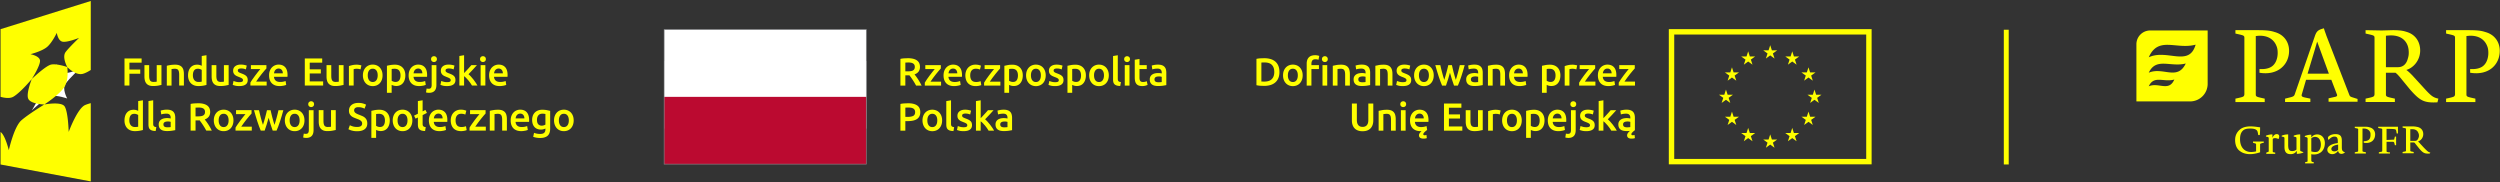 <svg xmlns="http://www.w3.org/2000/svg" width="795" height="58" viewBox="0 0 795 58"><rect x="0" y="0" width="795" height="58" fill="#333333" stroke="none"/><path d="M211.178 19.388h64.319v21.497h-64.319V19.388h0zM10.109 35.122s2.77-4.341 2.603-5.886c-.164-1.467-3.037-1.995-3.037-1.995s3.761-.924 5.403-2.4c1.581-1.426 2.966-4.382 2.966-4.382s.349 2.447 1.756 2.798c1.453.366 5.331-1.202 5.331-1.202s-3.062 2.898-4.263 4.479c-1.256 1.649.507 4.786.507 4.786s-3.25-1.133-5.069-.791c-1.79.339-6.197 4.593-6.197 4.593" fill="#fff"/><path d="M637.211 9.458h1.563v42.837h-1.563zM318.029 34.98c-.363.065-.643.133-.834.199l.188 1.217c.183-.064.419-.123.71-.174s.607-.074.957-.074c.256 0 .471.033.641.1.311.117.544.377.627.697.043.162.063.33.063.498v.248c-.206-.051-.4-.086-.583-.105l-.522-.033c-.345 0-.689.035-1.027.107a2.53 2.53 0 0 0-.862.348 1.8 1.8 0 0 0-.591.629c-.146.256-.219.572-.219.945 0 .389.063.717.192.982a1.72 1.72 0 0 0 .535.646 2.23 2.23 0 0 0 .827.36c.352.078.709.115 1.068.111a11 11 0 0 0 1.588-.104l1.051-.181v-3.942a3.94 3.94 0 0 0-.133-1.052c-.086-.317-.23-.592-.435-.813-.226-.237-.505-.417-.815-.522-.34-.125-.758-.188-1.256-.188a6.57 6.57 0 0 0-1.17.101m.385 5.303c-.223-.137-.336-.383-.336-.738 0-.182.043-.334.125-.455s.197-.217.33-.279a1.69 1.69 0 0 1 .461-.137 3.53 3.53 0 0 1 .504-.037 3.5 3.5 0 0 1 .521.037l.36.074v1.668c-.239.049-.592.072-1.057.072-.379 0-.682-.066-.908-.205m-6.555-8.388l-1.506.25v9.402h1.506v-2.984a6.13 6.13 0 0 1 .684.604l.684.752.63.819.517.81h1.74c-.17-.315-.357-.623-.56-.92l-.72-.996-.793-.938c-.273-.293-.534-.545-.783-.752l1.385-1.455 1.309-1.441h-1.777l-.479.553-.592.66-.635.684-.607.642v-5.688h-.003zm-6.472 8.445c-.311-.082-.577-.17-.802-.262l-.261 1.258a6.92 6.92 0 0 0 .733.23c.349.094.81.143 1.379.143.855 0 1.513-.16 1.972-.479s.69-.789.69-1.412c0-.289-.037-.539-.11-.746a1.44 1.44 0 0 0-.355-.553c-.181-.178-.389-.326-.615-.438a8.96 8.96 0 0 0-.906-.392l-.549-.219c-.127-.057-.248-.127-.361-.211a.6.6 0 0 1-.191-.23.7.7 0 0 1-.057-.284c0-.216.098-.375.287-.479s.439-.156.746-.156c.34 0 .639.031.896.095a3.87 3.87 0 0 1 .633.205l.275-1.22c-.176-.065-.437-.135-.784-.207a5.39 5.39 0 0 0-1.095-.104c-.756 0-1.354.174-1.791.519s-.658.813-.658 1.412c0 .307.046.565.143.776a1.6 1.6 0 0 0 .394.541c.163.147.36.278.589.394l.753.315c.446.166.769.317.965.459s.292.32.292.535c0 .231-.092.396-.273.491s-.473.144-.871.144c-.361.004-.72-.037-1.068-.125m-1.967.088a2.63 2.63 0 0 1-.491-.104c-.13-.043-.229-.113-.305-.201s-.126-.19-.155-.315a2.15 2.15 0 0 1-.043-.459v-7.451l-1.505.25v7.485c0 .322.034.613.104.865.063.241.189.46.366.635a1.73 1.73 0 0 0 .704.394c.295.092.664.141 1.112.147l.213-1.246h0zm-5.781-.586c-.279.383-.666.574-1.164.574s-.885-.191-1.163-.574-.417-.898-.417-1.553c0-.648.14-1.16.417-1.537s.666-.566 1.163-.566.885.189 1.164.566.417.889.417 1.537c-.001.654-.14 1.172-.417 1.553m1.728-2.953c-.153-.418-.369-.777-.643-1.076a2.77 2.77 0 0 0-.988-.688c-.4-.165-.83-.248-1.263-.244a3.18 3.18 0 0 0-1.255.244 2.9 2.9 0 0 0-.99.688c-.284.313-.504.679-.646 1.076-.153.42-.231.885-.231 1.4a4.11 4.11 0 0 0 .231 1.404c.153.422.368.783.641 1.082s.609.537.982.697c.382.164.805.248 1.269.248s.89-.084 1.275-.248a2.83 2.83 0 0 0 .988-.697c.274-.299.483-.66.635-1.082s.224-.892.224-1.404a4.04 4.04 0 0 0-.229-1.4m-9.646-2.625c.238.039.468.117.679.232.189.105.338.256.447.445s.161.428.161.711c0 .59-.203.988-.608 1.199s-.988.317-1.743.317h-.758v-2.937c.258-.024.585-.039.983-.039a5.62 5.62 0 0 1 .839.072m-2.176-1.379c-.445.029-.849.084-1.212.166v8.496h1.566v-3.035h.785c.629 0 1.189-.053 1.679-.162s.902-.272 1.243-.504a2.22 2.22 0 0 0 .776-.883c.176-.361.268-.793.268-1.299 0-.969-.332-1.684-1.001-2.139s-1.627-.687-2.879-.687l-1.225.047M367.08 20.65c-.363.066-.641.133-.832.199l.187 1.219c.183-.067.418-.125.709-.175s.61-.074.956-.074c.258 0 .473.033.643.099.157.058.298.154.41.28.103.12.176.26.219.417.041.163.063.33.062.498v.249a4.83 4.83 0 0 0-.584-.105 4.57 4.57 0 0 0-.522-.032c-.355 0-.697.036-1.026.105-.307.063-.599.181-.863.349a1.81 1.81 0 0 0-.592.628c-.146.257-.217.572-.217.945 0 .391.063.718.192.983.121.257.305.479.534.647s.503.286.827.36a4.82 4.82 0 0 0 1.07.113c.588 0 1.117-.036 1.585-.105l1.051-.182v-3.942c0-.382-.044-.732-.131-1.051-.078-.302-.227-.581-.435-.814a2 2 0 0 0-.815-.522c-.339-.123-.759-.187-1.255-.187a6.49 6.49 0 0 0-1.173.098m.386 5.305c-.222-.137-.336-.383-.336-.741 0-.182.042-.333.125-.454a.82.82 0 0 1 .329-.28c.146-.069.302-.115.462-.136.167-.025.335-.038.503-.038.189 0 .363.013.521.038l.36.074v1.667c-.24.05-.593.074-1.058.074-.38.001-.682-.067-.906-.204m-6.615-1.325c0 .431.037.814.112 1.151s.201.621.386.858a1.71 1.71 0 0 0 .739.541c.313.124.697.187 1.162.187a3.78 3.78 0 0 0 .994-.117l.687-.23-.249-1.194c-.126.05-.293.103-.504.162s-.455.087-.729.087c-.397 0-.682-.112-.848-.336s-.247-.597-.247-1.12V21.97h2.313v-1.256h-2.313v-1.965l-1.505.249.002 5.632h0zm-1.788-6.505c-.182-.166-.396-.249-.646-.249a.94.94 0 0 0-.658.249c-.183.166-.273.394-.273.684 0 .282.092.506.273.672a.94.94 0 0 0 .658.249.92.92 0 0 0 .646-.249c.185-.166.275-.39.275-.672.001-.289-.092-.517-.275-.684m.114 2.587h-1.505v6.505h1.505v-6.505zm-2.724 5.386c-.168-.018-.333-.053-.492-.106-.129-.045-.23-.111-.305-.199s-.127-.192-.156-.316a2.19 2.19 0 0 1-.043-.461v-7.45l-1.504.249v7.488c0 .323.035.612.104.864a1.38 1.38 0 0 0 .366.634c.174.17.408.301.703.392s.664.142 1.111.149l.216-1.244zm-5.809-.584c-.276.38-.665.572-1.161.572s-.887-.191-1.164-.572-.416-.901-.416-1.555c0-.647.139-1.16.416-1.536s.666-.567 1.164-.567.885.189 1.161.567.417.889.417 1.536c0 .654-.14 1.174-.417 1.555m1.729-2.955c-.154-.419-.368-.777-.641-1.076s-.613-.535-.99-.69c-.385-.163-.807-.243-1.262-.243a3.19 3.19 0 0 0-1.257.243 2.85 2.85 0 0 0-.987.69c-.277.298-.494.657-.648 1.076s-.229.886-.229 1.4.076.981.229 1.406a3.18 3.18 0 0 0 .643 1.083 2.83 2.83 0 0 0 .981.695c.382.166.805.249 1.27.249s.89-.083 1.274-.249.716-.397.988-.695a3.14 3.14 0 0 0 .635-1.083c.15-.423.224-.892.224-1.406s-.078-.98-.23-1.4m-7.293 0c-.152-.419-.375-.775-.659-1.069s-.632-.521-1.038-.678-.867-.237-1.38-.237a8.53 8.53 0 0 0-1.419.113l-1.131.235v8.595h1.504v-2.524c.166.092.377.175.635.249s.539.113.846.113c.456 0 .863-.083 1.225-.249a2.43 2.43 0 0 0 .901-.696c.239-.297.425-.655.556-1.071.132-.444.196-.905.191-1.368 0-.523-.077-.993-.231-1.413m-1.691 2.941c-.254.374-.652.56-1.2.56a2.09 2.09 0 0 1-.702-.118c-.222-.078-.396-.164-.527-.254v-3.719a2.3 2.3 0 0 1 .453-.081l.441-.019c.672 0 1.158.187 1.461.56s.454.896.454 1.567c0 .63-.127 1.131-.38 1.504m-8.901.511c-.313-.083-.58-.169-.803-.261l-.262 1.256c.14.059.386.134.732.23s.81.143 1.381.143c.854 0 1.513-.16 1.971-.479s.691-.788.691-1.411c0-.29-.039-.539-.113-.747a1.45 1.45 0 0 0-.354-.554c-.181-.176-.389-.323-.614-.435a8.67 8.67 0 0 0-.908-.392l-.547-.218c-.127-.057-.248-.127-.359-.211-.092-.069-.155-.147-.193-.23-.039-.09-.058-.188-.056-.286a.51.51 0 0 1 .286-.479c.189-.103.439-.155.746-.155.341 0 .639.032.896.093s.468.131.634.206l.272-1.219c-.173-.065-.435-.134-.782-.205a5.58 5.58 0 0 0-1.094-.105c-.756 0-1.352.172-1.791.516s-.659.815-.659 1.411c0 .307.048.566.144.778.092.206.225.391.392.541a2.58 2.58 0 0 0 .591.391 7.2 7.2 0 0 0 .754.317c.446.166.768.319.963.459s.293.32.293.535a.51.51 0 0 1-.272.491c-.185.096-.474.144-.872.144s-.757-.04-1.067-.124m-3.91-.497c-.275.38-.666.572-1.162.572s-.885-.191-1.162-.572-.416-.901-.416-1.555c0-.647.137-1.16.416-1.536s.665-.567 1.162-.567.887.189 1.162.567.416.889.416 1.536c0 .654-.137 1.174-.416 1.555m1.73-2.955c-.153-.419-.367-.777-.64-1.076s-.604-.528-.988-.69-.807-.243-1.264-.243a3.18 3.18 0 0 0-1.256.243 2.84 2.84 0 0 0-.988.69 3.16 3.16 0 0 0-.646 1.076c-.152.419-.23.886-.23 1.4s.076.981.23 1.406a3.19 3.19 0 0 0 .641 1.083c.273.299.609.536.982.695.4.17.833.255 1.268.249a3.18 3.18 0 0 0 1.275-.249c.384-.166.715-.397.988-.695.283-.314.499-.683.635-1.083.149-.424.225-.892.225-1.406s-.078-.98-.232-1.4m-7.291 0c-.153-.419-.373-.775-.659-1.069a2.89 2.89 0 0 0-1.037-.678c-.408-.157-.867-.237-1.382-.237a8.53 8.53 0 0 0-1.419.113l-1.131.235v8.595h1.505v-2.524c.165.092.376.175.634.249a3.06 3.06 0 0 0 .846.113c.455 0 .865-.083 1.226-.249s.661-.399.901-.696a3.19 3.19 0 0 0 .555-1.071c.128-.416.191-.87.191-1.368-.001-.523-.077-.993-.23-1.413m-1.693 2.941c-.254.374-.652.56-1.199.56-.24.001-.478-.039-.703-.118-.219-.078-.396-.164-.528-.254v-3.719c.147-.042.3-.069.453-.081l.44-.019c.674 0 1.16.187 1.463.56s.455.896.455 1.567c0 .63-.127 1.131-.381 1.504m-5.281-4.788h-4.938v1.256h2.998l-.768.934-.863 1.125-.846 1.176-.685 1.082v.933h5.175v-1.256h-3.358l.839-1.2.928-1.206.864-1.051.651-.735v-1.058h.003zm-10.859 4.621c.135.418.335.779.604 1.081a2.73 2.73 0 0 0 1.021.709c.412.169.894.255 1.45.255.355 0 .701-.033 1.037-.1s.587-.142.753-.224l-.212-1.244a3.56 3.56 0 0 1-.646.187c-.249.051-.501.075-.759.075-.688 0-1.177-.188-1.468-.566s-.434-.889-.434-1.536c0-.67.151-1.192.457-1.56s.756-.554 1.344-.554a3.28 3.28 0 0 1 .705.075 3.38 3.38 0 0 1 .59.187l.322-1.23c-.547-.225-1.129-.336-1.74-.336-.498 0-.945.087-1.344.261-.385.166-.73.412-1.015.721-.276.308-.491.669-.64 1.088-.152.434-.229.891-.226 1.35a4.76 4.76 0 0 0 .201 1.361m-5.567-2.009a2.46 2.46 0 0 1 .135-.56c.064-.177.158-.341.281-.484a1.39 1.39 0 0 1 .44-.343 1.34 1.34 0 0 1 .608-.13c.226 0 .418.04.58.119a1.21 1.21 0 0 1 .408.323c.111.135.197.298.256.486a1.92 1.92 0 0 1 .086.59l-2.794-.001h0zm-1.369 2.022c.133.41.336.767.608 1.069s.623.54 1.046.709.92.255 1.493.255a5.78 5.78 0 0 0 .658-.038l.604-.092.496-.125a2.3 2.3 0 0 0 .342-.131l-.198-1.231c-.175.075-.413.146-.716.212s-.637.099-1 .099c-.621 0-1.098-.143-1.426-.429s-.511-.69-.554-1.212h4.292l.018-.28.009-.28c0-1.103-.253-1.932-.753-2.488s-1.201-.833-2.096-.833c-.383 0-.757.073-1.121.217a2.82 2.82 0 0 0-.971.647 3.19 3.19 0 0 0-.677 1.075c-.171.432-.256.933-.256 1.505.003.489.069.941.202 1.351m-1.063-4.634h-4.938v1.256h2.998l-.765.934-.864 1.125-.847 1.176-.682 1.082v.933h5.173v-1.256h-3.358l.839-1.2.927-1.206.864-1.051.653-.735v-1.058zm-9.52-.777a2.05 2.05 0 0 1 .665.231c.187.106.33.252.43.435s.149.406.149.671c0 .282-.05.514-.149.696a1.09 1.09 0 0 1-.442.435c-.195.108-.437.183-.728.225s-.626.063-1.006.063h-.686v-2.787l.921-.037c.307 0 .589.023.846.068m-2.114-1.381c-.41.026-.817.083-1.218.168v8.495h1.566v-3.258h.758.238l.298-.013.51.677.553.81.554.882.509.902h1.754l-.51-.988-.597-.983-.609-.889-.534-.697c1.151-.415 1.729-1.207 1.729-2.376 0-.937-.331-1.633-.989-2.089s-1.61-.684-2.854-.684l-1.158.043" fill="#ff0"/><path fill="#fff" d="M211.178,9.388h64.319v21.497h-64.319V9.388z"/><path fill="#bb0a30" d="M211.178,30.801h64.319v21.41h-64.319V30.801z"/><path fill="#808285" d="M275.583 9.303h-64.492v42.994h64.492V9.303zm-.202 42.791h-64.087V9.505h64.087v42.589z"/><g fill="#ff0"><path d="M516.473 40.281c-.224-.135-.336-.383-.336-.74 0-.182.041-.332.126-.453a.83.83 0 0 1 .329-.279 1.64 1.64 0 0 1 .459-.137c.171-.025.338-.037.503-.037a3.52 3.52 0 0 1 .523.037l.36.074v1.666c-.241.051-.593.074-1.059.074-.379 0-.682-.066-.905-.205m-.385-5.304c-.366.068-.645.133-.834.199l.188 1.219c.23-.077.467-.136.707-.174a5.81 5.81 0 0 1 .958-.074 1.75 1.75 0 0 1 .642.101c.158.058.3.154.411.28.103.121.177.262.218.414a2.04 2.04 0 0 1 .063.498v.25c-.192-.048-.389-.083-.586-.104a4.54 4.54 0 0 0-.521-.033c-.357 0-.699.037-1.025.107s-.616.187-.864.35-.447.375-.592.63-.219.569-.219.94c0 .392.064.719.192.981a1.74 1.74 0 0 0 .535.648c.228.166.503.285.827.359s.682.111 1.069.111l.553-.011.518-.039c-.165.125-.308.256-.424.397-.14.15-.258.31-.349.479s-.138.353-.137.541c0 .315.113.565.343.754s.598.279 1.112.279c.183 0 .366-.015.554-.045.163-.021.324-.061.479-.117l-.124-1.008a1.71 1.71 0 0 1-.322.082l-.25.018c-.29 0-.436-.11-.436-.336 0-.106.033-.211.1-.311.081-.116.173-.225.273-.324.134-.142.269-.265.405-.371l.341-.272v-3.943c0-.383-.043-.732-.131-1.051s-.231-.59-.436-.816-.476-.396-.814-.521-.758-.188-1.256-.188c-.392-.001-.782.032-1.168.101m-6.212-3.084l-1.504.25v9.402h1.504v-2.984c.224.166.452.365.684.604l.685.752.628.819.518.81h1.74c-.148-.282-.335-.588-.559-.922l-.721-.994-.794-.938c-.273-.293-.534-.545-.782-.752l1.384-1.455 1.311-1.443h-1.778l-.479.555-.592.658-.634.684-.608.644v-5.688h-.003zm-6.472 8.445c-.312-.084-.579-.17-.802-.262l-.261 1.258c.139.057.384.133.733.229s.808.144 1.379.144c.854 0 1.512-.158 1.974-.478s.688-.791.688-1.412a2.21 2.21 0 0 0-.11-.748c-.075-.207-.193-.391-.355-.553a2.5 2.5 0 0 0-.613-.436 7.81 7.81 0 0 0-.908-.391c-.187-.063-.37-.137-.548-.219-.128-.058-.248-.129-.359-.212a.62.62 0 0 1-.193-.229c-.039-.09-.058-.188-.056-.285a.51.51 0 0 1 .286-.48c.188-.104.438-.154.745-.154.34 0 .639.031.896.095a3.42 3.42 0 0 1 .636.205l.272-1.22c-.176-.065-.436-.135-.784-.205a5.58 5.58 0 0 0-1.094-.106c-.754 0-1.354.172-1.79.519s-.661.813-.661 1.412c0 .307.049.563.145.776a1.63 1.63 0 0 0 .392.541 2.69 2.69 0 0 0 .593.392 7.33 7.33 0 0 0 .75.315c.449.168.771.319.965.461s.291.317.291.535c.017.204-.091.397-.272.491s-.473.144-.869.144-.757-.043-1.07-.127m-2.441-7.885c-.176-.164-.407-.254-.647-.25-.243-.006-.479.084-.658.25s-.274.395-.274.684c0 .281.092.506.274.672s.401.248.658.248c.249 0 .465-.084.647-.248s.271-.391.271-.672c.001-.289-.089-.518-.271-.684m-.492 10.795c.403-.406.604-1.033.604-1.877v-6.332h-1.506v6.307c0 .406-.068.709-.211.914s-.384.305-.732.305c-.255 0-.477-.028-.659-.088l-.198 1.232c.15.059.322.096.517.117l.453.033c.749 0 1.33-.205 1.732-.611m-6.699-5.596a2.62 2.62 0 0 1 .137-.562c.064-.177.159-.341.28-.483a1.42 1.42 0 0 1 .441-.344c.174-.087.377-.13.607-.13.2-.005.397.035.579.117.159.077.299.188.411.324.115.144.201.308.255.483.059.188.086.385.086.592h-2.797v.003zm-1.368 2.02c.124.396.331.762.608 1.07.273.302.622.539 1.045.709s.92.254 1.492.254c.22 0 .439-.012.659-.035l.604-.094c.168-.032.335-.074.498-.125a2.36 2.36 0 0 0 .342-.131l-.197-1.232c-.176.076-.413.146-.718.213s-.636.1-1.001.1c-.621 0-1.096-.143-1.424-.43s-.512-.688-.553-1.211h4.29l.019-.281.007-.278c0-1.104-.251-1.933-.752-2.488s-1.199-.834-2.097-.834c-.38 0-.754.074-1.118.22s-.696.364-.971.646c-.283.286-.507.646-.678 1.075s-.257.935-.257 1.507c.002.486.07.937.202 1.345m-1.475-2.785c-.155-.418-.375-.775-.661-1.07s-.633-.52-1.039-.678-.865-.236-1.378-.236c-.476 0-.95.037-1.42.113l-1.131.234v8.594h1.504V41.32c.201.105.415.189.635.248.257.076.539.111.846.111.422.006.84-.078 1.227-.246a2.46 2.46 0 0 0 .9-.697c.241-.299.427-.654.555-1.07s.191-.871.191-1.367c-.002-.524-.079-.992-.229-1.412m-1.694 2.941c-.253.373-.651.559-1.2.559a2.08 2.08 0 0 1-.701-.117 2.19 2.19 0 0 1-.529-.256v-3.717a2.4 2.4 0 0 1 .454-.082l.44-.018c.672 0 1.159.186 1.463.559s.453.896.453 1.568c-.001.629-.127 1.131-.38 1.504m-7.277.012c-.277.381-.665.572-1.162.572s-.887-.191-1.162-.572-.418-.898-.418-1.555c0-.646.139-1.16.418-1.535s.665-.566 1.162-.566.885.189 1.162.566.417.889.417 1.535c0 .656-.139 1.174-.417 1.555m1.73-2.953c-.14-.396-.357-.762-.64-1.074-.274-.301-.613-.537-.99-.69a3.23 3.23 0 0 0-1.262-.244c-.432-.005-.859.079-1.257.244a2.81 2.81 0 0 0-.988.69c-.277.297-.493.656-.646 1.074a4.07 4.07 0 0 0-.23 1.398 4.04 4.04 0 0 0 .23 1.404c.152.424.366.785.641 1.084s.608.536.981.697a3.2 3.2 0 0 0 1.27.245c.465 0 .889-.082 1.274-.245a2.8 2.8 0 0 0 .988-.697c.273-.299.484-.66.634-1.084s.225-.89.225-1.404a4.07 4.07 0 0 0-.23-1.398m-6.502-1.76l-.298-.08-.385-.076-.399-.049-.348-.02a6.71 6.71 0 0 0-1.448.145c-.369.076-.732.178-1.088.303v6.195h1.505v-5.213c.074-.023.204-.053.391-.086s.363-.049.529-.049c.29 0 .545.021.766.066l.517.131.258-1.267h0zm-5.676-.088h-1.505v5.262a3.21 3.21 0 0 1-.454.063l-.577.022c-.506 0-.86-.147-1.063-.447s-.305-.797-.305-1.491V35.04H466.1v3.646a5.02 5.02 0 0 0 .138 1.213 2.48 2.48 0 0 0 .453.953c.212.267.493.471.846.621s.79.223 1.313.223c.556 0 1.064-.039 1.529-.117l1.132-.23-.001-6.31h0zm-6.49 6.506v-1.332h-4.266V37.69h3.532v-1.307h-3.532v-2.127h3.968v-1.33h-5.535v8.619h5.833 0zm-15.064-3.893c.023-.191.07-.379.137-.562a1.48 1.48 0 0 1 .28-.483c.122-.141.268-.256.44-.344s.377-.13.609-.13c.224 0 .417.039.579.117a1.23 1.23 0 0 1 .41.324c.111.136.196.297.256.483a2.05 2.05 0 0 1 .087.592h-2.799v.003zm-1.369 2.02a2.93 2.93 0 0 0 .608 1.07c.273.302.623.539 1.046.709s.921.254 1.492.254h.162a1.02 1.02 0 0 0 .162-.012c-.241.215-.438.436-.591.658a1.2 1.2 0 0 0-.23.696c0 .332.123.589.367.767s.61.268 1.103.268c.176-.001.353-.014.527-.037s.335-.061.492-.125l-.113-1.008c-.216.066-.404.1-.57.1-.291 0-.437-.111-.437-.336 0-.1.041-.209.124-.33.092-.131.196-.254.313-.365a4.8 4.8 0 0 1 .396-.354l.398-.306-.199-1.231c-.174.076-.412.146-.716.213-.329.069-.665.103-1.001.101-.622 0-1.099-.144-1.426-.43s-.513-.689-.553-1.211h4.291l.02-.281.007-.279c0-1.104-.251-1.932-.753-2.488s-1.201-.834-2.099-.834c-.383.001-.763.076-1.118.219-.363.146-.688.361-.971.646a3.22 3.22 0 0 0-.677 1.076c-.171.43-.256.934-.256 1.506.004.485.069.936.202 1.344m-1.71-7.219a.93.93 0 0 0-.646-.25c-.257 0-.478.084-.66.25s-.272.395-.272.684c0 .281.09.506.272.672a.95.95 0 0 0 .66.248c.248 0 .464-.084.646-.248s.272-.391.272-.672c.001-.289-.089-.518-.272-.684m.11 2.586h-1.504v6.504h1.504v-6.504zm-8.582 6.506h1.503v-5.248l.462-.063c.207-.025.405-.037.597-.037.258 0 .477.035.655.104.172.065.319.183.422.337s.179.352.223.596a4.83 4.83 0 0 1 .07.891v3.42h1.505v-3.656c.003-.408-.041-.814-.132-1.213-.088-.371-.236-.684-.448-.945a2.06 2.06 0 0 0-.852-.608c-.356-.144-.8-.22-1.329-.22-.565 0-1.079.039-1.545.113l-1.131.234v6.295zm-3.589-.068c.434-.17.787-.408 1.064-.715s.483-.668.621-1.084.204-.869.204-1.367v-5.385h-1.578v5.236c0 .389-.043.723-.131 1.002-.072.25-.199.48-.372.676-.16.173-.358.305-.579.387s-.475.123-.747.123-.521-.041-.739-.123a1.5 1.5 0 0 1-.572-.387c-.162-.174-.286-.398-.374-.676s-.13-.613-.13-1.002v-5.236h-1.58v5.385c0 .498.066.953.2 1.367a2.97 2.97 0 0 0 .615 1.084c.276.309.629.545 1.051.715s.929.256 1.52.256 1.097-.087 1.527-.256"/><path d="M519.858 20.709h-4.936v1.256h2.997l-.768.933-.863 1.125-.846 1.176-.685 1.083v.933h5.174v-1.257h-3.357l.841-1.2.925-1.207.865-1.05.651-.735.002-1.057h0zm-10.16 2.612a2.49 2.49 0 0 1 .137-.56 1.6 1.6 0 0 1 .278-.485c.122-.143.272-.259.441-.342s.378-.129.61-.129c.224 0 .416.039.577.118a1.18 1.18 0 0 1 .409.323 1.38 1.38 0 0 1 .256.485c.059.187.088.382.088.591l-2.796-.001h0zm-1.369 2.022a2.91 2.91 0 0 0 .608 1.069c.273.304.622.539 1.046.708s.919.255 1.492.255c.224 0 .443-.011.658-.037l.604-.093.498-.125a2.36 2.36 0 0 0 .342-.13l-.198-1.231c-.174.074-.411.146-.715.211-.329.069-.665.103-1.001.1-.622 0-1.099-.143-1.425-.429s-.513-.691-.554-1.213h4.29l.021-.279.006-.28c0-1.103-.252-1.932-.752-2.488s-1.201-.834-2.098-.834c-.383.001-.763.076-1.119.219-.363.146-.688.361-.971.646-.295.31-.525.675-.677 1.075-.17.432-.255.934-.255 1.505.002.491.067.939.2 1.351m-1.064-4.634h-4.937v1.256h2.996l-.764.933-.866 1.125-.846 1.176-.684 1.083v.933h5.174v-1.257h-3.358l.841-1.2.927-1.207.863-1.05.652-.735.002-1.057h0zm-5.724.086c-.074-.024-.175-.051-.301-.081l-.385-.073-.396-.051-.351-.018c-.529 0-1.014.048-1.447.142-.37.077-.733.179-1.089.306v6.194h1.507v-5.212a3.45 3.45 0 0 1 .391-.087c.186-.033.361-.049.528-.049.289 0 .545.023.765.068l.517.13.261-1.269zm-5.567 1.761a3 3 0 0 0-.66-1.068 2.9 2.9 0 0 0-1.038-.679c-.405-.158-.865-.236-1.38-.236-.475-.002-.949.035-1.418.112l-1.131.236v8.597h1.503V26.99c.166.091.378.173.636.25s.538.11.847.11c.454 0 .863-.083 1.225-.249s.661-.397.901-.696a3.23 3.23 0 0 0 .554-1.07c.129-.414.193-.87.193-1.368-.002-.522-.08-.993-.232-1.411m-1.693 2.941c-.253.375-.652.561-1.199.561-.239.002-.478-.039-.702-.119s-.396-.162-.53-.254v-3.718c.15-.042.301-.069.454-.08l.442-.019c.673 0 1.158.187 1.462.559s.453.896.453 1.567c0 .63-.127 1.13-.38 1.503m-12.811-2.176c.025-.191.07-.377.137-.56a1.55 1.55 0 0 1 .28-.485c.12-.141.268-.255.441-.342a1.34 1.34 0 0 1 .607-.129c.226 0 .417.039.579.118a1.2 1.2 0 0 1 .411.323c.111.136.196.299.254.485a1.94 1.94 0 0 1 .088.591l-2.797-.001h0zm-1.368 2.022c.125.396.332.76.609 1.069s.622.539 1.045.708.921.255 1.492.255a5.57 5.57 0 0 0 .658-.037l.604-.093.497-.125c.118-.035.232-.078.344-.13l-.201-1.231c-.174.074-.411.146-.715.211-.329.069-.665.103-1.001.1-.623 0-1.096-.143-1.425-.429s-.511-.691-.552-1.213h4.291l.018-.279.006-.28c0-1.103-.249-1.932-.752-2.488s-1.2-.834-2.096-.834c-.382 0-.754.074-1.119.219a2.82 2.82 0 0 0-.97.646 3.17 3.17 0 0 0-.68 1.075c-.169.429-.255.934-.255 1.505.002.491.069.939.202 1.351m-6.94 1.871h1.505v-5.249l.46-.063a5.18 5.18 0 0 1 .597-.037c.257 0 .474.035.653.106.172.065.319.182.423.335a1.59 1.59 0 0 1 .224.596c.05.294.072.592.068.89v3.421h1.505v-3.658c0-.438-.043-.843-.13-1.212a2.32 2.32 0 0 0-.448-.944c-.228-.273-.521-.483-.854-.61-.355-.145-.8-.218-1.329-.218-.565 0-1.078.037-1.542.112l-1.132.236v6.295zm-5.462-6.567c-.364.065-.644.132-.834.199l.188 1.218c.183-.066.419-.125.709-.173s.609-.075.957-.075c.258 0 .472.033.642.099a.99.99 0 0 1 .409.281c.104.121.179.263.219.416a2 2 0 0 1 .063.499v.249c-.206-.051-.402-.085-.584-.105l-.522-.033a4.96 4.96 0 0 0-1.025.105c-.327.069-.615.187-.864.349s-.445.371-.591.628-.217.573-.217.945c0 .391.063.718.191.981a1.74 1.74 0 0 0 .534.648c.226.165.504.285.827.361a4.87 4.87 0 0 0 1.07.11c.588 0 1.115-.035 1.585-.105l1.052-.181v-3.942a4.01 4.01 0 0 0-.131-1.051c-.088-.319-.232-.591-.437-.814s-.475-.398-.813-.523-.76-.187-1.256-.187a6.56 6.56 0 0 0-1.172.101m.387 5.305c-.226-.138-.338-.383-.338-.74 0-.181.042-.333.125-.454a.82.82 0 0 1 .33-.279c.138-.067.289-.113.46-.138s.336-.036.505-.037a3.35 3.35 0 0 1 .521.037c.122.018.242.043.36.077v1.666c-.24.049-.593.074-1.058.074-.379-.001-.682-.069-.905-.206m-6.371-.697l.664 1.959h1.223l.536-1.306.548-1.568.548-1.753.537-1.877h-1.556l-.264 1.125-.318 1.232-.343 1.226-.338 1.094-.365-1.182-.336-1.219-.291-1.188-.248-1.088h-1.156l-.256 1.088-.308 1.188-.343 1.219-.367 1.182-.35-1.094-.337-1.226-.313-1.232-.262-1.125h-1.593l.535 1.877.549 1.753.548 1.568.522 1.306h1.235l.652-1.959.615-2.133.632 2.133m-7.748.255c-.278.381-.665.573-1.163.573s-.886-.191-1.163-.573-.417-.9-.417-1.554c0-.648.14-1.159.417-1.537s.664-.565 1.163-.565.885.188 1.163.565.417.889.417 1.537c0 .654-.142 1.173-.417 1.554m1.728-2.954c-.152-.417-.365-.776-.64-1.075a2.79 2.79 0 0 0-.989-.69c-.386-.163-.807-.244-1.263-.244s-.876.081-1.257.244c-.375.157-.711.393-.988.69-.285.312-.505.677-.646 1.075-.153.418-.229.886-.229 1.4a4.07 4.07 0 0 0 .229 1.405c.152.423.366.784.642 1.082a2.88 2.88 0 0 0 .981.696c.382.165.806.25 1.27.25s.89-.084 1.273-.25a2.86 2.86 0 0 0 .988-.696c.282-.314.499-.682.637-1.082.15-.423.223-.891.223-1.405s-.077-.982-.231-1.4m-10.643 3.452a6.67 6.67 0 0 1-.804-.261l-.261 1.257c.141.058.386.133.733.229s.81.142 1.38.142c.854 0 1.512-.159 1.973-.477s.689-.792.689-1.414c0-.29-.037-.538-.112-.746a1.45 1.45 0 0 0-.354-.552 2.5 2.5 0 0 0-.615-.436c-.295-.148-.598-.279-.907-.392l-.547-.219c-.128-.057-.249-.128-.361-.212-.082-.059-.148-.138-.19-.229s-.06-.187-.059-.285a.51.51 0 0 1 .286-.479c.191-.103.438-.155.746-.155.339 0 .64.03.896.093a3.65 3.65 0 0 1 .635.206l.272-1.219c-.174-.067-.436-.135-.783-.207s-.713-.106-1.096-.106c-.754 0-1.352.173-1.79.517s-.658.815-.658 1.412c0 .306.047.566.144.778.092.206.225.389.391.54a2.58 2.58 0 0 0 .593.393c.227.11.478.217.752.317.446.166.769.318.963.459s.292.319.292.534c0 .232-.091.397-.272.492s-.473.144-.87.144-.756-.042-1.066-.124m-7.692 1.206h1.505v-5.249l.46-.063a5.19 5.19 0 0 1 .599-.037 1.76 1.76 0 0 1 .651.106.9.9 0 0 1 .425.335c.114.181.19.384.223.596.05.294.072.592.068.89v3.421h1.505v-3.658c0-.438-.043-.843-.129-1.212a2.32 2.32 0 0 0-.45-.944 2.07 2.07 0 0 0-.852-.61c-.356-.145-.801-.218-1.331-.218-.563 0-1.076.037-1.542.112l-1.132.236v6.295h0zm-5.461-6.567a5.67 5.67 0 0 0-.833.199l.188 1.218c.183-.066.418-.125.709-.173a5.9 5.9 0 0 1 .957-.075c.256 0 .471.033.641.099a1.02 1.02 0 0 1 .41.281c.104.12.176.259.218.416s.063.324.063.499v.249c-.192-.048-.389-.083-.585-.105a4.57 4.57 0 0 0-.521-.033c-.356 0-.699.036-1.026.105s-.615.187-.863.349-.445.371-.592.628-.217.573-.217.945c0 .391.063.718.192.981.121.257.305.48.534.648a2.27 2.27 0 0 0 .826.361c.351.077.71.114 1.069.11.588 0 1.117-.035 1.585-.105l1.053-.181v-3.942a3.97 3.97 0 0 0-.133-1.051c-.086-.319-.23-.591-.435-.814s-.476-.398-.814-.523-.758-.187-1.256-.187a6.56 6.56 0 0 0-1.17.101m.384 5.305c-.223-.138-.335-.383-.335-.74 0-.181.041-.333.123-.454a.83.83 0 0 1 .331-.279c.139-.067.29-.113.46-.138a3.55 3.55 0 0 1 .504-.037c.19 0 .365.012.521.037s.278.051.361.077v1.666c-.24.049-.595.074-1.059.074-.378-.001-.68-.069-.906-.206m-8.462 1.262h1.505v-5.249l.46-.063a5.44 5.44 0 0 1 .599-.037 1.76 1.76 0 0 1 .651.106c.179.069.32.182.424.335a1.61 1.61 0 0 1 .225.596c.05.294.072.592.068.89v3.421h1.505v-3.658c0-.438-.044-.843-.131-1.212s-.236-.684-.447-.944-.496-.465-.854-.61-.801-.218-1.331-.218c-.563 0-1.076.037-1.542.112l-1.132.236v6.295h0zm-7.634-8.943c-.44.474-.66 1.134-.66 1.979v6.965h1.505v-5.249h2.389V20.71h-2.389v-.437c0-.422.094-.766.278-1.032s.528-.398 1.026-.398c.189 0 .367.017.529.05.141.028.281.065.418.112l.233-1.22c-.123-.049-.295-.099-.517-.149-.264-.054-.532-.079-.801-.075-.902.001-1.572.238-2.011.71m5.771-.149c-.176-.164-.408-.253-.648-.249a.94.94 0 0 0-.658.249c-.183.167-.273.395-.273.685 0 .283.092.506.273.671s.415.254.658.249c.24.004.473-.085.648-.249.181-.166.272-.388.272-.671.001-.291-.091-.519-.272-.685m.099 2.587h-1.505v6.505h1.505v-6.505zm-9.767 4.801a1.36 1.36 0 0 1-1.164.573c-.496 0-.887-.191-1.164-.573s-.416-.9-.416-1.554c0-.648.14-1.159.416-1.537s.666-.565 1.164-.565.885.188 1.164.565.414.889.414 1.537c0 .654-.137 1.173-.414 1.554m1.729-2.954c-.143-.397-.36-.762-.643-1.075a2.78 2.78 0 0 0-.987-.69 3.23 3.23 0 0 0-1.263-.244c-.431-.005-.858.078-1.256.244a2.89 2.89 0 0 0-.99.69c-.277.298-.493.658-.646 1.075s-.229.886-.229 1.4.076.982.229 1.405a3.15 3.15 0 0 0 .642 1.082c.272.298.602.531.981.696.401.17.834.255 1.271.25a3.18 3.18 0 0 0 1.273-.25c.384-.166.717-.398.988-.696s.484-.659.635-1.082.225-.891.225-1.405-.078-.982-.23-1.4m-7.505-1.629c-.216-.528-.554-.998-.988-1.369-.428-.36-.94-.625-1.536-.795s-1.256-.255-1.979-.255l-1.193.037c-.447.025-.869.083-1.27.174v8.371c.414.094.834.153 1.258.179l1.182.044a7.04 7.04 0 0 0 1.995-.266c.601-.177 1.115-.453 1.543-.821.433-.377.771-.85.988-1.381.231-.551.348-1.2.348-1.946-.001-.764-.117-1.42-.348-1.972m-5.4-1.027c.201-.025.531-.037.996-.037 1.063 0 1.844.26 2.351.784s.76 1.272.76 2.251c0 .962-.26 1.71-.778 2.244s-1.304.803-2.355.803c-.203.001-.406-.001-.609-.007l-.361-.018V19.9h-.004zM45.446 41.34c-.299.092-.674.174-1.126.25-.471.076-.947.113-1.424.111-.514 0-.975-.08-1.38-.234a2.89 2.89 0 0 1-1.039-.68c-.285-.293-.505-.65-.659-1.07s-.23-.889-.23-1.41c0-.514.064-.979.193-1.399s.317-.777.565-1.074a2.48 2.48 0 0 1 .908-.69c.357-.162.767-.242 1.232-.242.315 0 .592.037.833.11s.448.156.622.248v-3.12l1.505-.248v9.448zm-4.317-3.072c0 .664.158 1.187.474 1.563s.75.563 1.306.563l.615-.03.417-.068v-3.729c-.133-.092-.31-.176-.529-.256a2.05 2.05 0 0 0-.703-.117c-.547 0-.948.188-1.2.559s-.38.878-.38 1.515m8.371 3.396c-.448-.008-.819-.059-1.114-.15s-.528-.221-.703-.391-.297-.383-.366-.635-.106-.541-.106-.863v-7.488l1.504-.248v7.449c0 .184.015.336.044.461s.08.229.156.316.175.154.304.199a2.5 2.5 0 0 0 .492.106l-.211 1.244zm3.594-6.791c.497 0 .916.063 1.256.186s.611.301.815.523c.207.232.356.512.435.814a3.99 3.99 0 0 1 .131 1.051v3.943l-1.051.18a10.64 10.64 0 0 1-1.585.104 4.8 4.8 0 0 1-1.07-.11 2.28 2.28 0 0 1-.827-.359c-.229-.166-.407-.383-.535-.648s-.193-.592-.193-.981c0-.373.073-.688.218-.945s.345-.47.59-.627.537-.278.865-.351a4.98 4.98 0 0 1 1.026-.104c.166 0 .34.011.523.031a5.24 5.24 0 0 1 .584.104v-.248c.001-.168-.02-.335-.062-.498a1.04 1.04 0 0 0-.218-.416c-.111-.126-.252-.222-.411-.278-.17-.066-.383-.103-.641-.103-.348 0-.667.025-.958.076-.241.037-.478.096-.709.174l-.186-1.219c.19-.066.468-.133.833-.199.386-.069.778-.102 1.17-.1m.124 5.609c.465 0 .816-.025 1.057-.074v-1.666c-.118-.033-.239-.059-.36-.076-.158-.023-.332-.037-.523-.037-.168.001-.336.014-.503.037a1.58 1.58 0 0 0-.461.137c-.136.066-.246.16-.329.281-.087.135-.131.293-.125.453 0 .357.112.604.336.74s.527.205.908.205m9.775-7.65c1.244 0 2.196.23 2.855.686s.989 1.152.989 2.09c0 1.17-.577 1.961-1.729 2.375l.535.697.61.889.596.982.511.988h-1.754l-.509-.9-.554-.885-.554-.809-.51-.678-.299.014h-.235-.759v3.258h-1.567v-8.494c.381-.082.788-.139 1.219-.168l1.155-.045m.113 1.357l-.92.037v2.784h.684c.382 0 .717-.02 1.007-.061a2.08 2.08 0 0 0 .728-.226 1.09 1.09 0 0 0 .441-.436c.099-.182.149-.414.149-.697 0-.266-.05-.488-.149-.67a1.11 1.11 0 0 0-.429-.436c-.187-.109-.409-.187-.665-.23a5.33 5.33 0 0 0-.846-.065m11.133 4.092c0 .514-.075.982-.224 1.404-.136.4-.352.769-.634 1.084-.276.3-.613.537-.989.696-.385.164-.811.246-1.275.246s-.887-.082-1.269-.246a2.86 2.86 0 0 1-.982-.696c-.274-.302-.487-.66-.641-1.084a4.09 4.09 0 0 1-.23-1.404c0-.514.077-.982.23-1.4.142-.398.361-.764.647-1.074a2.84 2.84 0 0 1 .989-.69c.382-.162.8-.242 1.256-.242.433-.005.863.077 1.263.242.375.155.713.392.988.69s.487.656.641 1.074.23.887.23 1.4m-1.542 0c0-.646-.139-1.16-.417-1.537a1.36 1.36 0 0 0-1.163-.564c-.497 0-.885.188-1.163.564s-.417.891-.417 1.537c0 .654.139 1.174.417 1.555s.666.572 1.163.572.885-.191 1.163-.572.417-.9.417-1.555m7.299-2.189l-.653.734-.864 1.051-.927 1.207-.839 1.199h3.358v1.256h-5.173v-.932c.182-.332.411-.693.684-1.082l.845-1.176.865-1.125.765-.935h-2.998v-1.256h4.938l-.001 1.059h0zm5.429 1.355l-.615 2.133-.652 1.959h-1.236l-.523-1.305-.548-1.568-.548-1.754-.537-1.877h1.593l.262 1.125.312 1.23.338 1.227.351 1.094.367-1.182.343-1.219.305-1.188.256-1.088h1.156l.249 1.088.291 1.188.335 1.219.366 1.182.337-1.094.344-1.227.319-1.23.263-1.125h1.555l-.536 1.877-.548 1.754-.548 1.568-.536 1.305h-1.224l-.665-1.959-.626-2.133m11.396.834c0 .514-.075.982-.224 1.404-.135.4-.351.769-.633 1.084a2.85 2.85 0 0 1-.99.696c-.386.166-.81.246-1.273.246s-.888-.082-1.269-.246a2.85 2.85 0 0 1-.982-.696c-.274-.302-.487-.66-.641-1.084a4.09 4.09 0 0 1-.23-1.404c0-.514.077-.982.23-1.4.142-.398.361-.764.647-1.074a2.84 2.84 0 0 1 .989-.69c.382-.162.8-.242 1.256-.242a3.21 3.21 0 0 1 1.262.242c.386.161.715.393.989.69s.487.656.641 1.074.228.887.228 1.4m-1.543 0c0-.646-.138-1.16-.417-1.537s-.665-.564-1.162-.564-.886.188-1.164.564-.417.891-.417 1.537c0 .654.138 1.174.417 1.555s.666.572 1.164.572.885-.191 1.162-.572.417-.9.417-1.555m2.095 5.573c-.108 0-.26-.012-.455-.03a2.07 2.07 0 0 1-.516-.119l.199-1.229c.183.059.402.086.659.086.349 0 .593-.101.735-.306s.21-.508.21-.914v-6.305h1.505v6.33c0 .846-.202 1.473-.604 1.879s-.979.608-1.733.608m2.499-10.723c0 .283-.091.508-.273.672-.175.164-.407.254-.647.25-.257 0-.477-.084-.659-.25s-.273-.389-.273-.672c0-.289.092-.518.273-.684a.95.95 0 0 1 .659-.248c.249 0 .465.084.647.248s.273.395.273.684m6.896 8.209l-1.131.23c-.465.078-.975.119-1.53.119-.522 0-.96-.074-1.312-.224a2.11 2.11 0 0 1-.845-.625c-.219-.28-.375-.604-.455-.95a5.05 5.05 0 0 1-.137-1.214v-3.643h1.505v3.405c0 .697.102 1.195.304 1.494s.558.447 1.063.447l.579-.025c.204-.017.354-.037.454-.063v-5.26h1.505v6.309h0zm6.779-.969c.563 0 .974-.096 1.231-.287s.385-.461.385-.809c0-.207-.044-.385-.131-.533a1.39 1.39 0 0 0-.373-.406c-.184-.133-.382-.245-.59-.336l-.795-.303-.865-.355c-.268-.121-.515-.283-.734-.479-.212-.191-.382-.42-.51-.684s-.193-.587-.193-.959c0-.779.27-1.392.809-1.835s1.272-.663 2.201-.663c.539 0 1.019.059 1.437.18s.749.25.989.391l-.485 1.27a3.64 3.64 0 0 0-.926-.36 4.32 4.32 0 0 0-1.038-.123c-.422 0-.753.086-.989.26a.86.86 0 0 0-.354.734c0 .188.039.354.118.491a1.17 1.17 0 0 0 .335.365 3.01 3.01 0 0 0 .511.299 7.3 7.3 0 0 0 .64.263l1.088.452c.319.154.589.336.809.55s.39.464.503.745c.116.287.173.632.173 1.037 0 .781-.275 1.384-.827 1.81s-1.357.644-2.418.644c-.356 0-.683-.023-.977-.068s-.556-.102-.783-.168a5.09 5.09 0 0 1-.59-.207l-.398-.191.46-1.281c.223.125.526.25.908.373s.84.183 1.379.183m10.405-2.078c0 .498-.064.953-.192 1.369s-.313.77-.554 1.068a2.48 2.48 0 0 1-.901.696 2.89 2.89 0 0 1-1.226.248 3.06 3.06 0 0 1-.846-.11c-.256-.074-.468-.158-.634-.248v2.522h-1.504v-8.594l1.131-.236c.447-.073.92-.11 1.418-.11.514 0 .974.078 1.38.235a2.85 2.85 0 0 1 1.039.679c.286.293.505.649.659 1.069a4.08 4.08 0 0 1 .23 1.412m-1.542.025c0-.672-.152-1.195-.454-1.568s-.79-.559-1.461-.559l-.442.02c-.154.012-.305.039-.454.08v3.719c.133.09.309.176.528.256.226.079.463.119.703.117.548 0 .948-.188 1.2-.561s.38-.873.38-1.504m8.72-.037c0 .514-.075.982-.225 1.404-.135.4-.351.769-.633 1.084a2.85 2.85 0 0 1-.99.696c-.386.166-.811.246-1.274.246s-.888-.082-1.269-.246-.708-.397-.983-.696c-.284-.315-.502-.684-.641-1.084a4.09 4.09 0 0 1-.23-1.404c0-.514.077-.982.23-1.4s.37-.775.647-1.074a2.83 2.83 0 0 1 .989-.69c.382-.162.8-.242 1.256-.242a3.21 3.21 0 0 1 1.262.242 2.8 2.8 0 0 1 .988.69c.274.299.487.656.641 1.074s.232.887.232 1.4m-1.543 0c0-.646-.139-1.16-.417-1.537s-.665-.564-1.162-.564-.885.188-1.164.564-.416.891-.416 1.537c0 .654.138 1.174.416 1.555s.666.572 1.164.572.885-.191 1.162-.572.417-.9.417-1.555m2.081-1.504l1.219-.611v-4.029l1.505-.248v3.521l.895-.461.474.959-1.368.694v2.736a2.1 2.1 0 0 0 .043.461c.028.123.081.229.155.314.075.09.176.156.305.201s.292.08.491.106l-.212 1.242c-.447-.009-.818-.06-1.113-.149-.262-.073-.502-.207-.702-.392a1.4 1.4 0 0 1-.367-.636c-.071-.252-.106-.541-.106-.862v-2.267l-.734.373-.485-.952h0zm4.717 1.541c0-.57.085-1.074.256-1.506s.395-.789.677-1.076.604-.5.97-.646c.355-.144.735-.218 1.119-.219.896 0 1.594.276 2.095.832s.753 1.387.753 2.489l-.006.279-.018.279h-4.292c.042.521.226.926.554 1.213s.803.428 1.425.428c.364 0 .697-.033 1-.1s.541-.135.715-.211l.2 1.232c-.11.051-.225.094-.342.129-.164.051-.33.093-.498.125l-.603.094c-.219.025-.439.037-.66.037-.571 0-1.069-.086-1.491-.256s-.771-.404-1.045-.709a2.89 2.89 0 0 1-.61-1.068c-.133-.408-.199-.857-.199-1.346m4.366-.672c0-.207-.029-.404-.087-.59s-.143-.351-.255-.486a1.21 1.21 0 0 0-.411-.324c-.162-.076-.354-.117-.578-.117-.232 0-.436.045-.609.131s-.319.199-.441.342-.214.303-.281.486-.11.367-.136.559h2.798v-.001zm2.581.647c0-.48.074-.93.224-1.35.139-.402.357-.771.641-1.088.278-.308.616-.547 1.014-.722s.846-.262 1.343-.262a4.52 4.52 0 0 1 1.741.336l-.323 1.231c-.174-.075-.371-.139-.59-.188a3.14 3.14 0 0 0-.703-.074c-.588 0-1.036.184-1.343.553s-.46.89-.46 1.562c0 .647.145 1.16.435 1.537s.78.563 1.467.563a3.84 3.84 0 0 0 .759-.074c.221-.041.438-.103.647-.186l.212 1.244c-.166.082-.417.156-.753.223s-.682.101-1.038.101c-.556 0-1.039-.087-1.449-.257s-.751-.403-1.02-.709-.471-.661-.603-1.082a4.48 4.48 0 0 1-.201-1.358m11.081-2.201l-.653.734-.864 1.051-.927 1.207-.839 1.199h3.358v1.256h-5.174v-.932c.182-.332.411-.693.685-1.082l.845-1.176.864-1.125.765-.935h-2.998v-1.256h4.938v1.059zm1.342-.846c.29-.082.667-.162 1.131-.236s.979-.111 1.543-.111c.53 0 .974.072 1.331.218s.641.35.852.61a2.32 2.32 0 0 1 .447.943c.087.369.131.773.131 1.213v3.656h-1.505v-3.42c.004-.298-.018-.596-.068-.889-.046-.246-.121-.443-.225-.599a.89.89 0 0 0-.422-.336c-.178-.069-.396-.104-.653-.104a4.76 4.76 0 0 0-.597.037l-.46.063v5.248h-1.505v-6.293h0zm6.638 3.072c0-.57.085-1.074.256-1.506s.395-.789.677-1.076a2.8 2.8 0 0 1 .97-.646c.355-.144.735-.218 1.119-.219.896 0 1.595.276 2.096.832s.753 1.387.753 2.489l-.007.279-.019.279h-4.291c.042.521.226.926.554 1.213s.802.428 1.424.428c.364 0 .698-.033 1.001-.1s.541-.135.715-.211l.2 1.232c-.084.041-.198.084-.342.129a4.77 4.77 0 0 1-.498.125l-.604.094c-.219.025-.439.037-.66.037-.571 0-1.068-.086-1.492-.256s-.77-.404-1.044-.709a2.87 2.87 0 0 1-.609-1.068c-.132-.406-.199-.857-.199-1.346m4.366-.672c0-.207-.029-.404-.087-.59s-.143-.351-.255-.486a1.22 1.22 0 0 0-.41-.324c-.182-.084-.38-.123-.579-.117-.232 0-.436.045-.61.131a1.4 1.4 0 0 0-.441.342c-.123.145-.217.309-.28.486-.066.182-.112.367-.137.559h2.799v-.001zm8.192 3.235c0 1.037-.263 1.795-.791 2.275s-1.333.723-2.419.723c-.398 0-.785-.035-1.163-.1-.349-.059-.692-.146-1.026-.262l.273-1.281c.258.104.55.193.877.26.35.069.706.104 1.063.1.605 0 1.037-.123 1.294-.373s.386-.617.386-1.104v-.25c-.149.075-.347.147-.59.225s-.525.113-.84.113c-.415 0-.793-.067-1.138-.201-.334-.125-.637-.323-.883-.582-.257-.278-.453-.607-.573-.967-.136-.386-.206-.83-.206-1.336 0-.474.073-.908.218-1.308a2.84 2.84 0 0 1 .635-1.02c.277-.281.616-.5 1.014-.658s.849-.236 1.354-.236c.49 0 .954.037 1.394.111l1.12.236.001 5.635h0zm-4.192-2.762c0 .639.139 1.105.416 1.4s.636.44 1.076.44a2.15 2.15 0 0 0 .678-.103c.212-.068.384-.145.516-.233v-3.371c-.108-.024-.241-.047-.398-.067-.198-.023-.397-.033-.597-.031-.547 0-.966.182-1.256.541s-.435.836-.435 1.424m11.67.162c0 .514-.075.982-.225 1.404s-.359.782-.633 1.084-.613.537-.989.696c-.386.164-.811.246-1.275.246s-.888-.082-1.268-.246a2.86 2.86 0 0 1-.983-.696c-.275-.299-.487-.66-.64-1.084s-.23-.892-.23-1.404.077-.982.23-1.4c.142-.398.361-.764.647-1.074a2.84 2.84 0 0 1 .989-.69c.382-.162.799-.242 1.255-.242.433-.005.863.077 1.263.242.375.155.713.392.988.69a3.22 3.22 0 0 1 .642 1.074c.151.418.229.887.229 1.4m-1.542 0c0-.646-.139-1.16-.417-1.537s-.665-.564-1.163-.564-.885.188-1.163.564-.416.891-.416 1.537c0 .654.139 1.174.416 1.555s.665.572 1.163.572.885-.191 1.163-.572.417-.9.417-1.555M39.589 27.208v-8.619h5.446v1.33h-3.879v2.202h3.445v1.331h-3.445v3.756h-1.567z"/><path d="M51.342 27.009l-1.132.231c-.464.078-.974.117-1.529.117-.523 0-.96-.074-1.313-.224s-.634-.356-.846-.621c-.218-.281-.373-.606-.454-.952-.095-.397-.141-.804-.137-1.212v-3.644h1.504v3.407c0 .697.102 1.194.305 1.492s.558.449 1.063.449l.579-.025c.203-.017.355-.038.454-.062v-5.261h1.505l.001 6.305h0zm1.704-6.094c.29-.083.667-.162 1.132-.236.51-.078 1.026-.115 1.542-.111.53 0 .974.072 1.33.217s.641.348.852.609a2.33 2.33 0 0 1 .448.945c.087.369.13.773.13 1.213v3.657h-1.504v-3.42c.004-.298-.018-.595-.068-.889-.046-.246-.121-.444-.224-.598s-.245-.265-.423-.335c-.209-.075-.431-.111-.653-.106-.191 0-.39.013-.597.038l-.46.062v5.249h-1.505v-6.295zm12.611 6.094c-.299.091-.674.174-1.126.249a8.82 8.82 0 0 1-1.424.112c-.514 0-.975-.079-1.381-.237s-.753-.383-1.038-.678-.506-.65-.659-1.069a4.08 4.08 0 0 1-.23-1.411c0-.514.064-.98.192-1.4a3.03 3.03 0 0 1 .566-1.075 2.56 2.56 0 0 1 .907-.691c.356-.163.767-.243 1.232-.243.315 0 .593.038.833.112s.447.157.622.249v-3.122l1.505-.249.001 9.453h0zm-4.316-3.071c0 .663.158 1.184.473 1.56s.75.567 1.306.567c.24 0 .445-.01.616-.032l.417-.068v-3.731c-.133-.091-.309-.176-.529-.255s-.454-.118-.703-.118c-.547 0-.948.186-1.201.56s-.379.878-.379 1.517m11.368 3.071l-1.132.231c-.464.078-.974.117-1.53.117-.522 0-.959-.074-1.312-.224s-.634-.356-.846-.621-.363-.583-.454-.952a5.1 5.1 0 0 1-.137-1.212v-3.644h1.504v3.407c0 .697.102 1.194.305 1.492s.558.449 1.063.449l.579-.025c.203-.017.354-.038.454-.062v-5.261h1.505l.001 6.305h0zm3.42-.883c.398 0 .688-.048.87-.144s.273-.259.273-.491c0-.215-.098-.394-.292-.535s-.517-.294-.964-.459l-.752-.317c-.228-.112-.425-.242-.591-.391s-.301-.335-.392-.541c-.096-.211-.143-.471-.143-.777 0-.598.22-1.069.659-1.413s1.036-.516 1.791-.516c.382 0 .746.035 1.095.106a5.43 5.43 0 0 1 .783.204l-.273 1.219a3.72 3.72 0 0 0-.634-.205c-.257-.062-.556-.093-.895-.093-.307 0-.556.052-.747.155a.51.51 0 0 0-.286.48.72.72 0 0 0 .056.286.6.6 0 0 0 .193.23c.112.083.233.153.36.21.15.072.332.143.547.218.356.132.659.264.908.392s.454.273.615.435c.158.156.28.345.355.554s.111.457.111.746c0 .623-.23 1.093-.69 1.412s-1.117.479-1.971.479c-.573 0-1.032-.048-1.38-.144l-.734-.23.261-1.256c.224.092.491.178.802.261s.667.125 1.065.125m8.594-4.365l-.653.734-.864 1.05-.926 1.207-.84 1.201h3.357v1.255h-5.173v-.933c.182-.332.41-.692.684-1.082l.846-1.175.865-1.125.765-.933h-2.998v-1.255h4.938l-.001 1.056h0zm.845 2.226c0-.572.085-1.073.256-1.505s.396-.79.677-1.075.605-.501.97-.647a3.02 3.02 0 0 1 1.119-.218c.896 0 1.595.279 2.096.834s.753 1.384.753 2.488l-.006.279-.019.28h-4.291c.042.522.226.926.554 1.212s.802.43 1.424.43c.364 0 .698-.033 1.001-.1s.541-.137.715-.212l.199 1.232c-.083.042-.197.085-.342.131a5.03 5.03 0 0 1-.498.124l-.603.093c-.216.025-.435.038-.66.038-.572 0-1.07-.084-1.492-.255s-.771-.406-1.045-.708-.477-.66-.61-1.07-.198-.862-.198-1.351m4.366-.672c0-.207-.029-.404-.086-.59-.053-.177-.14-.342-.256-.485a1.2 1.2 0 0 0-.411-.324c-.161-.078-.354-.118-.578-.118a1.36 1.36 0 0 0-.608.13c-.175.087-.322.201-.442.342a1.58 1.58 0 0 0-.281.485c-.066.183-.111.37-.136.56h2.798 0zm6.99 3.893v-8.619h5.534v1.33h-3.967v2.127h3.533v1.307h-3.533v2.524h4.266v1.331h-5.833zm12.325-.199l-1.132.231c-.464.078-.975.117-1.53.117-.522 0-.959-.074-1.312-.224s-.635-.356-.846-.621a2.44 2.44 0 0 1-.454-.952 5.1 5.1 0 0 1-.137-1.212v-3.644h1.505v3.407c0 .697.102 1.194.304 1.492s.558.449 1.063.449l.579-.025c.203-.017.354-.038.454-.062v-5.261h1.505l.001 6.305h0zm5.41-4.949c-.125-.042-.296-.085-.516-.131s-.474-.069-.765-.069c-.177.001-.354.018-.528.051l-.392.086v5.211h-1.505v-6.194c.29-.107.653-.209 1.088-.305s.919-.143 1.449-.143c.1 0 .215.007.348.019l.398.05.386.074.299.081-.262 1.27zm6.99 1.89c.006.478-.07.953-.224 1.405-.149.423-.36.784-.634 1.082s-.604.531-.99.697c-.404.169-.837.254-1.275.249a3.15 3.15 0 0 1-1.268-.249 2.85 2.85 0 0 1-.982-.697c-.274-.298-.488-.659-.642-1.082-.158-.451-.236-.927-.23-1.405 0-.514.077-.98.23-1.399s.369-.777.647-1.077.614-.534.989-.69a3.18 3.18 0 0 1 1.255-.243c.455 0 .877.081 1.263.243a2.81 2.81 0 0 1 .989.69 3.19 3.19 0 0 1 .64 1.077c.155.419.232.885.232 1.399m-1.543 0c0-.646-.138-1.159-.417-1.536s-.665-.566-1.163-.566-.885.188-1.162.566-.417.889-.417 1.536c0 .656.138 1.173.417 1.554s.666.572 1.162.572.886-.19 1.163-.572.417-.899.417-1.554m8.794.012c0 .498-.064.954-.193 1.368s-.313.771-.554 1.069-.541.532-.901.697c-.386.17-.804.255-1.225.249-.286.002-.571-.036-.846-.112-.257-.074-.468-.157-.635-.249v2.524h-1.504v-8.594c.306-.083.684-.162 1.132-.236.469-.077.943-.114 1.418-.112.514 0 .974.079 1.38.237s.753.383 1.039.678.505.65.659 1.069c.158.454.236.931.23 1.412m-1.542.025c0-.672-.152-1.194-.454-1.567s-.79-.561-1.461-.561l-.442.02c-.153.012-.305.039-.454.08v3.719c.133.091.309.176.529.255s.455.119.703.119c.547 0 .947-.187 1.2-.561s.379-.874.379-1.504m2.586 0c0-.572.085-1.073.256-1.505s.396-.79.678-1.075.605-.501.97-.647c.356-.143.736-.217 1.12-.218.895 0 1.594.279 2.096.834s.753 1.384.753 2.488l-.006.279-.019.28H131.5c.042.522.227.926.554 1.212s.803.43 1.424.43c.365 0 .698-.033 1.001-.1s.541-.137.715-.212l.199 1.232c-.083.042-.197.085-.342.131-.164.05-.331.092-.499.124l-.602.093a5.81 5.81 0 0 1-.659.038c-.572 0-1.07-.084-1.493-.255s-.771-.406-1.044-.708a2.89 2.89 0 0 1-.61-1.07c-.134-.412-.2-.862-.2-1.351m4.366-.672c0-.207-.029-.404-.087-.59a1.42 1.42 0 0 0-.255-.485c-.112-.136-.248-.245-.41-.324-.182-.083-.379-.123-.579-.118-.232 0-.435.044-.609.13s-.319.199-.441.342-.214.302-.28.485-.111.37-.136.56h2.797zm2.126 6.206c-.151-.002-.303-.014-.454-.03-.194-.021-.367-.061-.516-.118l.198-1.231c.215.061.437.09.66.086.348 0 .593-.101.733-.305s.212-.508.212-.914v-6.305h1.505v6.33c0 .846-.201 1.471-.604 1.878s-.979.609-1.734.609m2.5-10.72c0 .283-.092.506-.273.671a.93.93 0 0 1-.646.249c-.244.005-.479-.084-.659-.249s-.273-.389-.273-.671c0-.29.091-.519.273-.684s.416-.254.659-.249c.249 0 .464.083.646.249s.273.394.273.684m3.246 7.325c.398 0 .688-.048.871-.144s.274-.259.274-.491c0-.215-.098-.394-.292-.535s-.517-.294-.964-.459l-.752-.317c-.228-.112-.425-.242-.591-.391s-.297-.33-.392-.541-.143-.471-.143-.777c0-.598.22-1.069.659-1.413s1.037-.516 1.791-.516c.382 0 .747.035 1.095.106.266.049.528.118.784.204l-.274 1.219a3.72 3.72 0 0 0-.634-.205c-.257-.062-.556-.093-.895-.093-.308 0-.557.052-.747.155a.51.51 0 0 0-.286.48.72.72 0 0 0 .056.286c.037.083.101.16.193.23s.211.14.36.21a5.15 5.15 0 0 0 .547.218c.356.132.659.264.908.392s.454.273.615.435.28.346.355.554.112.457.112.746c0 .623-.23 1.093-.69 1.412s-1.117.479-1.972.479c-.572 0-1.032-.048-1.38-.144l-.733-.23.262-1.256c.223.092.491.178.801.261s.664.125 1.062.125m5.398-2.885l.609-.641.635-.685.591-.659.478-.553h1.779l-1.31 1.442-1.383 1.455c.248.208.508.459.782.753l.794.939.72.994.559.921h-1.742l-.516-.809-.628-.821-.684-.752a5.77 5.77 0 0 0-.684-.604v2.985h-1.505v-9.402l1.505-.25v5.687h0zm6.927-4.44c0 .283-.091.506-.273.671a.93.93 0 0 1-.646.249c-.257 0-.477-.083-.66-.249s-.273-.389-.273-.671c0-.29.092-.519.273-.684s.416-.254.66-.249c.249 0 .464.083.646.249s.273.394.273.684m-.162 8.407h-1.505v-6.505h1.505v6.505zm1.194-3.221c0-.572.085-1.073.255-1.505s.396-.79.678-1.075.605-.501.97-.647c.356-.143.736-.217 1.12-.218.896 0 1.594.279 2.095.834s.753 1.384.753 2.488l-.007.279-.019.28h-4.29c.041.522.226.926.553 1.212s.802.43 1.425.43c.364 0 .698-.033 1.001-.1s.541-.137.715-.212l.199 1.232c-.11.052-.224.096-.341.131-.146.045-.311.087-.498.124l-.604.093c-.216.025-.435.038-.66.038-.572 0-1.069-.084-1.492-.255s-.771-.406-1.044-.708-.477-.66-.609-1.07-.2-.862-.2-1.351m4.366-.672c0-.207-.029-.404-.087-.59a1.44 1.44 0 0 0-.255-.485c-.112-.136-.249-.245-.41-.324s-.354-.118-.579-.118c-.232 0-.435.044-.609.13s-.319.199-.441.342-.214.302-.28.485a2.76 2.76 0 0 0-.137.56h2.798 0zm-133.74.202c.733-.143 1.705-.636 2.699-1.26V.313L.176 9.277v21.519c1.446.392 3.052.576 4.113-.062 2.317-1.383 5.828-5.615 5.828-5.615s-1.852 4.563-1.152 6.238c.736 1.779 5.122 1.875 5.122 1.875s-4.958 3.014-7.264 5.012c-2.374 2.038-4.022 9.527-4.022 9.527S1.653 42.97.176 41.966v10.342l28.688 5.379V32.796c-.651.188-1.261.378-1.751.585-2.508 1.028-5.272 8.576-5.272 8.576s-.15-6.286-1.272-8.092c-1.055-1.684-6.479-.633-6.479-.633s4.908-3.147 6.434-5.662c1.451-2.385.871-6.257.871-6.257s2.466 2.648 4.77 2.204m-4.772-2.203s-3.253-1.134-5.073-.793c-1.792.339-6.202 4.597-6.202 4.597s2.772-4.344 2.605-5.891c-.164-1.468-3.039-1.997-3.039-1.997s3.764-.925 5.407-2.402c1.583-1.427 2.968-4.386 2.968-4.386s.349 2.448 1.758 2.8c1.454.366 5.336-1.203 5.336-1.203s-3.065 2.901-4.268 4.482c-1.257 1.653.508 4.793.508 4.793m572.062 29.215h-61.05V10.978h61.05v39.551zm1.721-41.272h-64.49V52.25h64.49V9.257z"/><path d="M562.932 14.38l.525 1.62h1.702l-1.377 1 .526 1.619-1.377-1.001-1.378 1.001.526-1.619-1.377-1h1.703l.527-1.62zm0 28.364l.525 1.619h1.702l-1.377 1.002.526 1.617-1.377-1-1.378 1 .525-1.617-1.377-1.002h1.703l.528-1.619zm-14.074-14.248l.524 1.62h1.702l-1.377 1.001.526 1.617-1.376-1-1.377 1 .525-1.617-1.378-1.001h1.703l.528-1.62zm28.146 0l.526 1.62h1.702l-1.379 1.001.526 1.617-1.376-1-1.378 1 .526-1.617-1.377-1.001h1.702l.528-1.62zm-7.066-12.168l.526 1.619h1.702l-1.377 1.001.526 1.619-1.378-1.002-1.377 1.002.525-1.619-1.377-1.001h1.702l.528-1.619zm-14.015 0l.526 1.619h1.702l-1.377 1.001.526 1.619-1.378-1.002-1.376 1.002.525-1.619-1.378-1.001h1.702l.528-1.619zm14.015 24.348l.526 1.619h1.702l-1.377 1.001.526 1.62-1.378-1.003-1.377 1.003.525-1.62-1.377-1.001h1.702l.528-1.619zm-14.015 0l.526 1.619h1.702l-1.377 1.001.526 1.62-1.378-1.003-1.376 1.003.525-1.62-1.378-1.001h1.702l.528-1.619zm19.176-19.261l.526 1.619h1.701l-1.377 1.001.526 1.619-1.377-1.001-1.377 1.001.524-1.619-1.377-1.001h1.702l.529-1.619zm-24.335 0l.526 1.619h1.702l-1.378 1.001.526 1.619-1.377-1.001-1.377 1.001.525-1.619-1.377-1.001h1.702l.528-1.619zm24.335 14.089l.526 1.619h1.701l-1.377 1.001.526 1.619-1.377-1.002-1.377 1.002.524-1.619-1.377-1.001h1.702l.529-1.619zm-24.335 0l.526 1.619h1.702l-1.378 1.001.526 1.619-1.377-1.002-1.377 1.002.525-1.619-1.377-1.001h1.702l.528-1.619zM683.791 9.689c-2.428-.01-4.402 1.948-4.413 4.375v.039V32.25h17.065c3.139 0 5.592-2.551 5.592-5.592V9.689h-18.244zm-.489 17.754c1.666-3.629 4.805-1.177 8.14-2.158-1.766 4.022-5.002.784-8.14 2.158zm0-4.316c2.353-5.001 6.963-1.667 11.77-2.942-2.649 5.591-7.259.981-11.77 2.942zm0-4.904c3.04-6.866 8.729-2.354 14.908-4.021-2.061 7.258-9.122 1.275-14.908 4.021zm35.211 4.904V21.95c1.471.099 2.747-.098 3.728-.686 1.472-.883 2.061-2.747 2.061-4.415 0-.882-.099-1.569-.394-2.255-.785-1.963-2.55-3.237-5.296-3.237-.49 0-1.079.099-1.275.099v14.909 3.628c0 .688.196.785 1.962 1.178l.882.197v1.078h-9.317v-1.078l.884-.197c1.765-.393 1.862-.49 1.961-1.178v-3.628-10.692-3.629c0-.687-.196-.785-1.961-1.177l-.884-.197V9.591h6.769c2.844 0 4.217.098 5.688.589 2.942.785 4.609 3.139 4.609 5.983-.001 4.414-3.629 7.945-9.417 6.964zm15.301.295h6.767l-3.726-10.201-.883 3.04-2.158 7.161h0zm15.792 8.926h-9.123v-1.079l2.158-.491c.491-.098.688-.393.491-.785l-1.766-4.609h-8.043l-1.374 4.708c-.098.393 0 .686.883.882l1.863.394v1.078h-8.042v-1.078l1.962-.491c.589-.196.882-.294 1.078-.784l6.376-18.441c.588-1.765 1.078-2.157 2.942-2.648.196.785.393 1.177.785 2.354l7.258 18.735c.196.49.294.588.785.784l1.864.589v.883h-.097zm15.988-17.95c-.785-1.961-2.551-3.139-5.297-3.139-.589 0-1.471.098-1.569.098v10.004h3.825c1.766 0 2.747-1.177 3.139-2.746a5.71 5.71 0 0 0 .294-1.863c-.001-.785-.098-1.569-.392-2.354h0zm9.514 18.145c-4.219.196-5.493-.393-8.828-4.217l-3.14-3.826c-.685-.785-.882-.98-1.372-1.373h-3.041v3.237 3.628c0 .688.196.785 1.962 1.178l.883.197v1.078h-9.318v-1.078l.883-.197c1.766-.393 1.863-.49 1.962-1.178v-3.628-10.691-3.629c0-.687-.196-.785-1.962-1.177l-.883-.197V9.591l5.102.098 3.529-.098c1.668 0 3.042.098 4.218.491 2.942.785 4.513 3.139 4.513 5.982 0 3.041-2.061 5.493-4.413 6.18.587.393.98.785 1.863 1.667l3.237 3.531c2.746 3.042 3.333 3.531 5.099 3.924l-.294 1.177zm10.397-9.416V21.95c1.472.099 2.746-.098 3.728-.686 1.472-.883 2.059-2.747 2.059-4.415 0-.882-.098-1.569-.391-2.255-.786-1.963-2.552-3.237-5.298-3.237-.49 0-1.078.099-1.274.099v14.909 3.628c0 .688.196.785 1.961 1.178l.883.197v1.078h-9.317v-1.078l.882-.197c1.766-.393 1.864-.49 1.962-1.178v-3.628-10.692-3.629c0-.687-.196-.785-1.962-1.177l-.882-.197V9.591h6.767c2.846 0 4.219.098 5.689.589 2.942.785 4.61 3.139 4.61 5.983-.001 4.414-3.532 7.945-9.417 6.964zm-65.619 22.266V45h-3.432v.393l.293.098c.688.197.688.197.688.491v1.373.784c-.514.127-1.041.192-1.569.196-2.257 0-3.532-1.667-3.532-4.021 0-1.176.197-2.06.884-2.747.49-.489 1.177-.686 2.354-.686 1.373 0 2.158.295 2.354 1.079.097.294.097.49.196.981h.49c.098-.981.098-1.668.098-2.453-.882-.099-1.863-.294-3.04-.294-1.374 0-2.452.294-3.237.883-.98.784-1.667 1.864-1.667 3.433 0 1.668.588 2.942 1.667 3.629.785.589 1.962.884 3.041.884 1.177 0 2.354-.295 3.236-.59v-.882-.196-1.373c0-.294.099-.294.688-.491l.488-.098h0zm4.904-2.061c0-.391-.294-.686-.784-.686s-.981.295-1.373 1.177v-1.078h-.098c-.59 0-1.178.098-1.962.393v.293l.49.098c.294.099.392.197.392.394v1.471.98 1.569c0 .294 0 .294-.294.393l-.49.196v.393h2.845v-.393l-.491-.099c-.293-.098-.293-.098-.293-.392v-1.57-2.255c.097-.196.391-.294.784-.294.294 0 .588.098 1.078.294.098-.294.196-.589.196-.884h0 0zm7.554 5.003l-.491-.196c-.294-.098-.393-.196-.393-.392v-1.473-3.529h-.098c-.59 0-1.177.098-1.962.393v.293l.49.098c.295.099.393.197.393.394v1.471 2.158c-.295.295-.785.49-1.373.49-1.08 0-1.275-.687-1.275-2.06v-3.236h-.098c-.589 0-1.178.098-1.962.393v.293l.489.098c.295.099.394.197.394.394v1.471 1.275c0 1.667.588 2.354 1.962 2.354.882 0 1.568-.393 1.962-1.08v.981h.098c.589 0 1.177-.098 1.961-.393v-.196h-.097zm6.963-2.845c0-1.568-.98-2.745-2.451-2.745-.785 0-1.472.393-1.863.98v-.883h-.099c-.589 0-1.178.099-1.962.392v.294l.49.099c.294.099.393.196.393.393v1.471 4.021 1.569c0 .294 0 .294-.294.393l-.49.099v.393h2.745v-.393l-.489-.099c-.196-.099-.196-.099-.294-.393v-1.569-.489c.294.098.587.098.881.098.785 0 1.472-.196 2.159-.688.783-.587 1.274-1.667 1.274-2.943h0 0zm-1.275.491c0 .883-.295 1.668-.785 2.06-.195.195-.49.294-.98.294-.294 0-.688 0-1.274-.196V44.02c.195-.294.783-.491 1.176-.491 1.176-.001 1.863.981 1.863 2.452h0 0zm7.749 2.452c-1.079-.294-1.079-.783-1.079-1.962v-1.667c0-1.275-.295-2.157-2.061-2.157-.687 0-1.471.196-1.962.588-.294.196-.393.393-.393.688 0 .196.099.392.196.588.785-.883 1.375-1.079 1.864-1.079.785 0 1.078.393 1.078 1.569v.49c-2.354.295-3.334 1.178-3.334 2.159 0 .783.687 1.373 1.569 1.373.784 0 1.472-.491 1.862-1.08.099.688.491.981 1.08.981.295 0 .687-.098.98-.393l.2-.098h0zm-2.258-.784a1.81 1.81 0 0 1-1.176.489c-.588 0-.98-.293-.98-.784 0-.589.686-1.177 2.156-1.373v1.668h0zm11.771-4.904c0-1.08-.588-1.962-1.765-2.257-.588-.196-1.079-.196-2.159-.196h-2.549v.393l.393.099c.686.098.686.196.686.393v1.372 4.021 1.373c0 .294-.097.294-.686.393l-.393.098v.394h3.53v-.394l-.392-.098c-.687-.099-.687-.196-.687-.393V46.57v-5.688h.49c.981 0 1.667.49 1.962 1.177.098.294.098.49.098.884 0 .686-.195 1.372-.785 1.667-.391.195-.784.294-1.372.294v.49c2.355.391 3.629-.884 3.629-2.649h0 0 0zm7.259-2.453h-6.278v.393l.394.099c.785.098.884.196.884.393v1.372 4.021 1.373c0 .294-.099.294-.688.393l-.393.098v.394h3.531v-.394h-.393c-.687-.098-.687-.196-.687-.392v-1.373V45.1h2.06c.195 0 .295.098.393.294l.196.785h.393v-2.747h-.393l-.196.785c0 .196-.098.196-.393.196l-2.06.098v-3.53c2.746 0 2.942.098 3.041.49.098.294.098.588.195.98h.393v-2.159h.001 0zm10.299 8.239c-.687-.196-.883-.393-1.962-1.471l-1.274-1.373c-.294-.394-.49-.491-.688-.688a2.48 2.48 0 0 0 1.668-2.354c0-1.08-.589-1.962-1.766-2.257-.489-.098-.98-.195-1.569-.195h-1.275-1.962v.392l.394.099c.686.099.686.196.686.393v1.373 4.021 1.375c0 .293-.098.293-.686.391l-.394.099v.393h3.531v-.393l-.391-.099c-.688-.098-.688-.195-.688-.391v-1.375-1.177h1.177c.196.099.294.196.491.491l1.177 1.471c1.274 1.472 1.766 1.668 3.334 1.57l.197-.295h0 0zm-3.629-5.492c0 .195 0 .489-.098.687-.197.588-.49 1.078-1.178 1.078h-1.471v-3.727h.589c.979 0 1.667.393 1.961 1.177.099.196.197.491.197.785h0z"/></g></svg>